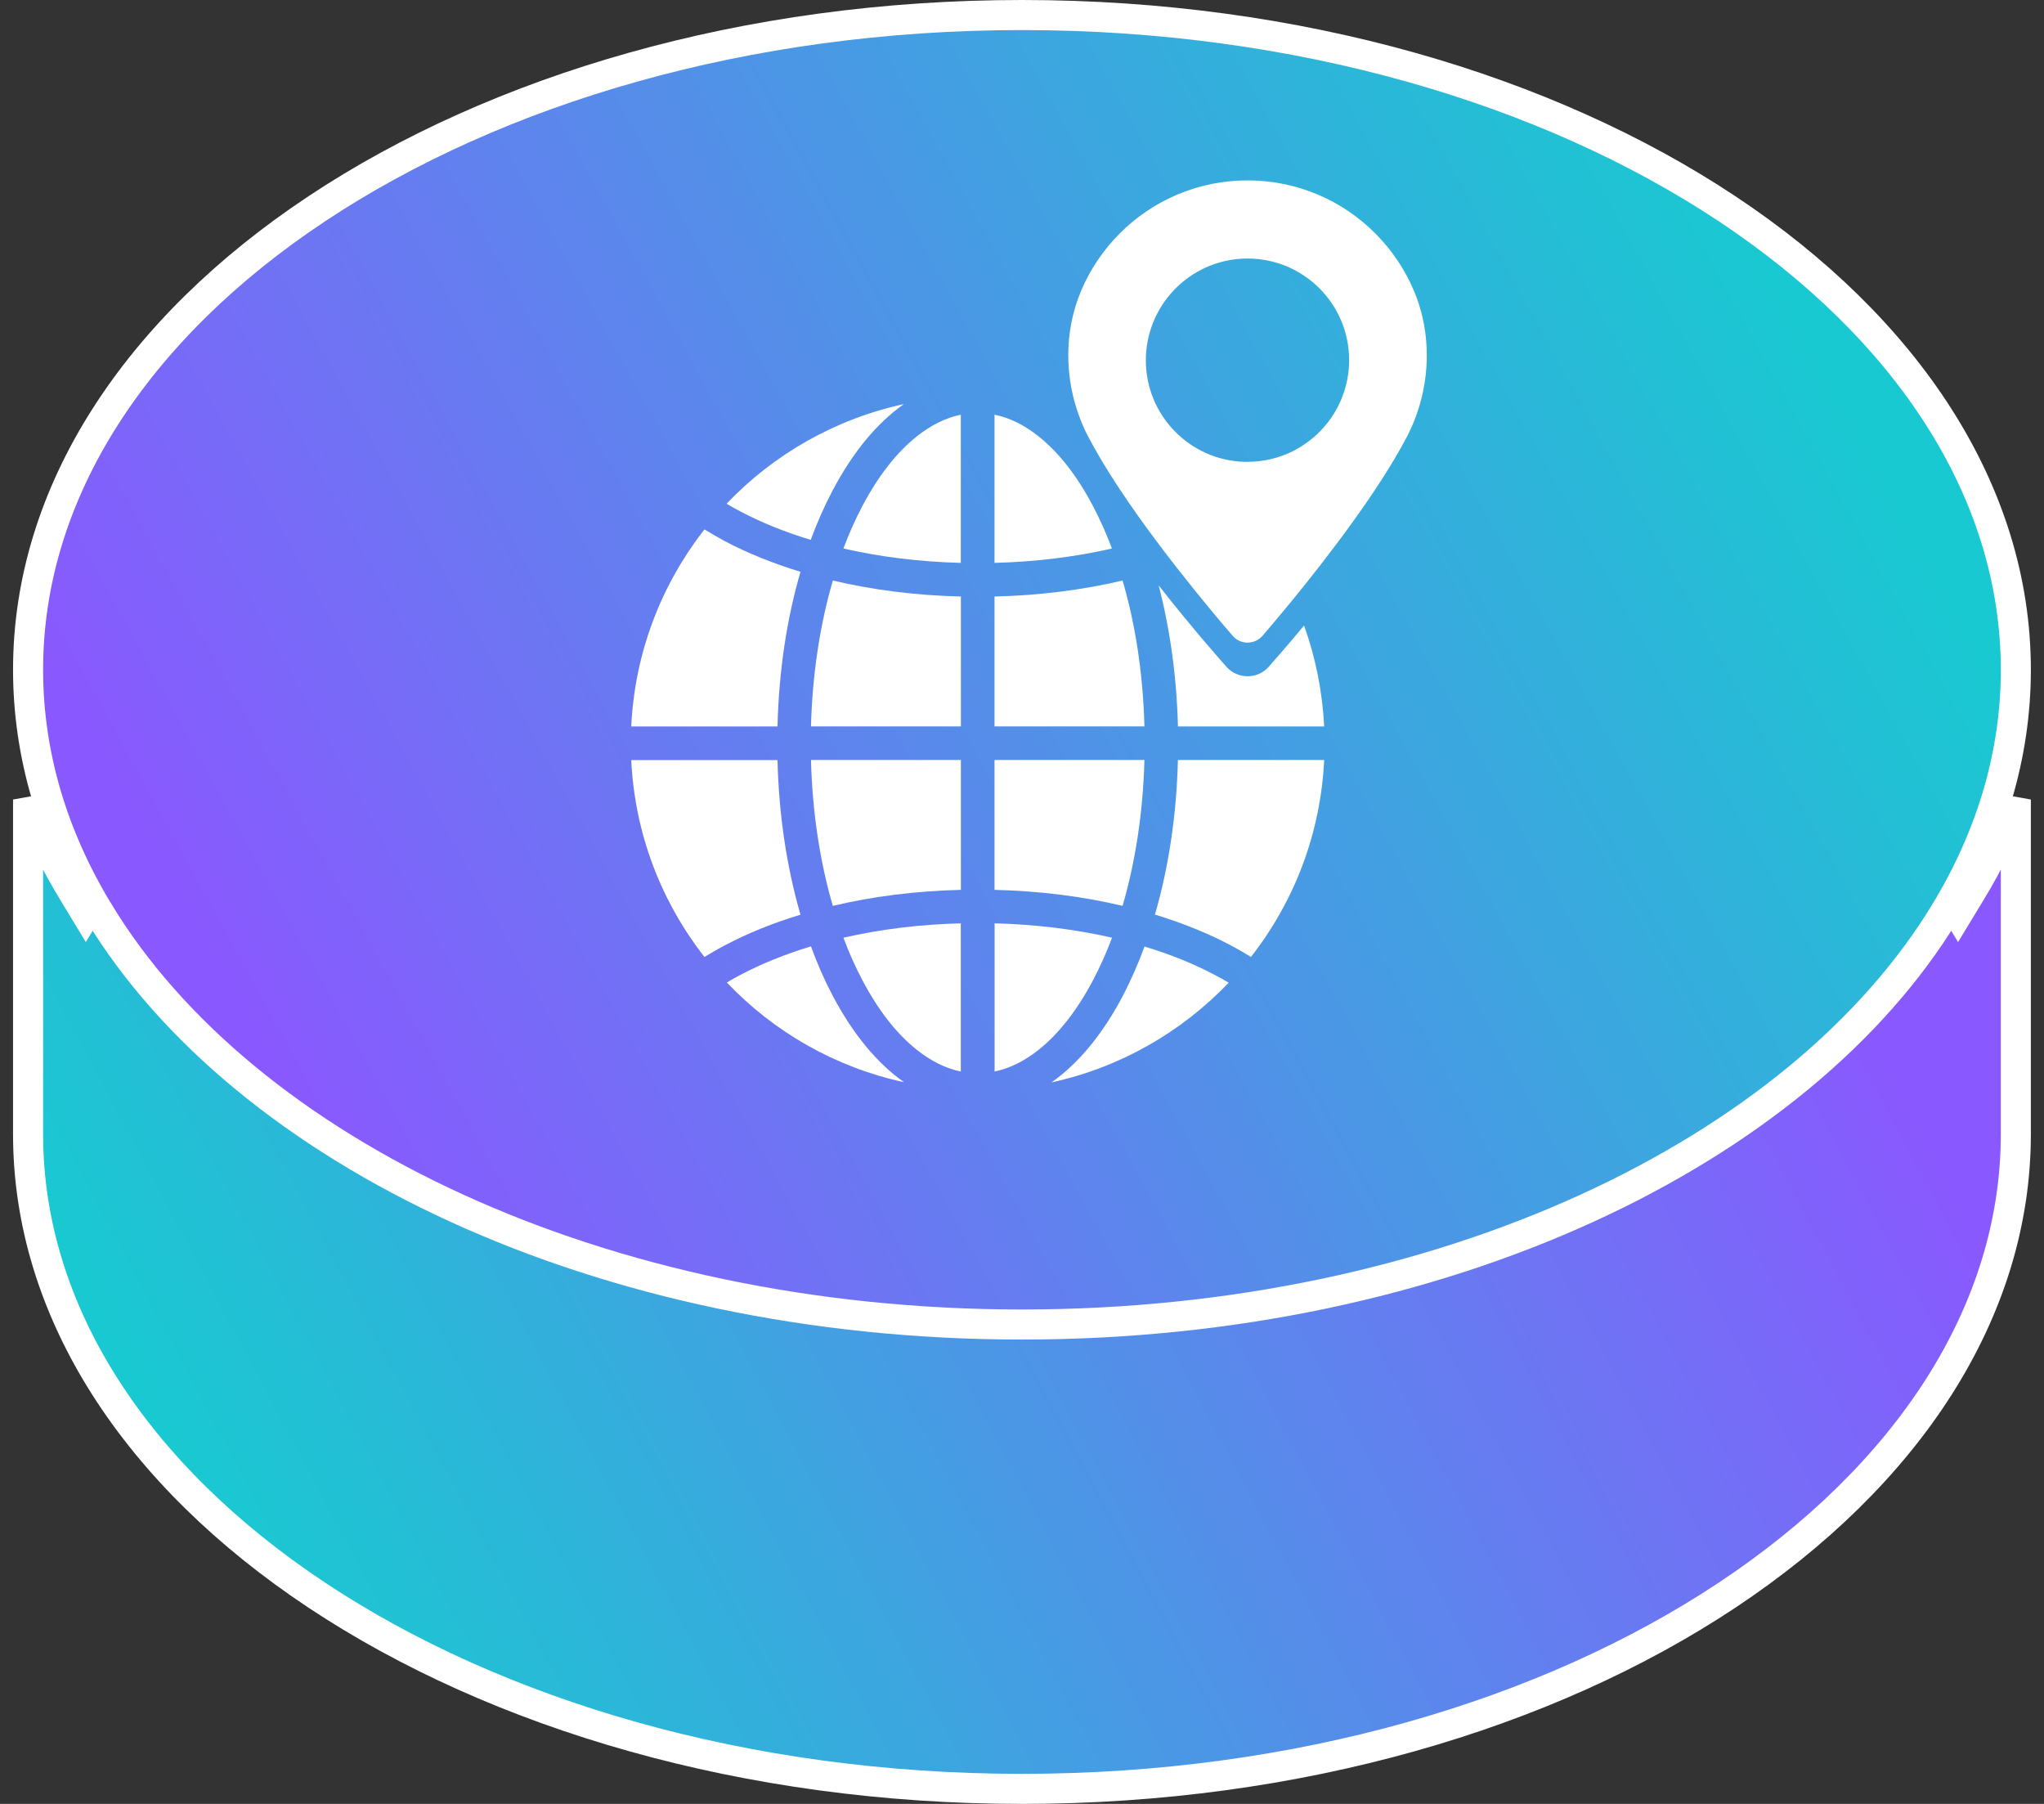<svg width="68" height="60" viewBox="0 0 68 60" fill="none" xmlns="http://www.w3.org/2000/svg">
<rect x="0" y="0" width="68" height="60" fill="#333333" stroke="none"/>
<path d="M2.428 29.665L2.855 30.37L3.283 29.665C8.124 21.679 19.998 15.945 33.998 15.945C47.998 15.945 59.872 21.679 64.714 29.665L65.141 30.37L65.569 29.665C66.17 28.675 66.671 27.649 67.063 26.593V37.723C67.063 43.654 63.44 49.086 57.455 53.058C51.474 57.028 43.182 59.5 33.998 59.5C24.814 59.5 16.523 57.028 10.541 53.058C4.556 49.086 0.934 43.654 0.934 37.723V26.593C1.325 27.649 1.826 28.675 2.428 29.665Z" fill="url(#paint0_linear_337_435)" stroke="url(#paint1_linear_337_435)"/>
<path d="M64.714 30.335L64.714 30.335C59.872 38.321 47.998 44.055 33.998 44.055C19.998 44.055 8.124 38.321 3.283 30.335L3.282 30.335C1.762 27.832 0.934 25.117 0.934 22.277C0.934 16.346 4.556 10.914 10.541 6.942C16.523 2.972 24.814 0.5 33.998 0.5C43.182 0.5 51.474 2.972 57.455 6.942C63.44 10.914 67.063 16.346 67.063 22.277C67.063 25.117 66.234 27.832 64.714 30.335Z" fill="url(#paint2_linear_337_435)" stroke="url(#paint3_linear_337_435)"/>
<path d="M33.086 24.161H38.073C38.028 22.436 37.779 20.785 37.346 19.309C36.013 19.624 34.572 19.806 33.086 19.841V24.161H33.086Z" fill="url(#paint4_linear_337_435)" fillOpacity="0.95"/>
<path d="M33.086 35.64C33.59 35.538 34.081 35.293 34.559 34.913C35.225 34.381 35.831 33.606 36.357 32.614C36.593 32.168 36.807 31.693 36.995 31.189C35.774 30.909 34.454 30.746 33.089 30.711V35.64H33.086Z" fill="url(#paint5_linear_337_435)" fillOpacity="0.95"/>
<path d="M31.964 35.64V30.711C30.6 30.746 29.28 30.909 28.059 31.189C28.247 31.693 28.46 32.168 28.696 32.614C29.222 33.606 29.825 34.381 30.494 34.913C30.97 35.293 31.461 35.538 31.964 35.64Z" fill="url(#paint6_linear_337_435)" fillOpacity="0.95"/>
<path d="M33.086 29.598C34.575 29.633 36.013 29.814 37.346 30.13C37.776 28.654 38.028 27.002 38.073 25.277H33.086L33.086 29.598Z" fill="url(#paint7_linear_337_435)" fillOpacity="0.95"/>
<path d="M31.967 25.277H26.98C27.025 27.002 27.274 28.654 27.707 30.13C29.04 29.814 30.481 29.633 31.967 29.598V25.277Z" fill="url(#paint8_linear_337_435)" fillOpacity="0.95"/>
<path d="M31.967 19.841C30.478 19.806 29.04 19.624 27.707 19.309C27.277 20.785 27.025 22.436 26.98 24.161H31.967V19.841Z" fill="url(#paint9_linear_337_435)" fillOpacity="0.95"/>
<path d="M30.075 35.995C29.189 35.373 28.385 34.407 27.712 33.138C27.438 32.621 27.193 32.066 26.979 31.477C26.128 31.735 25.337 32.054 24.629 32.427C24.473 32.51 24.323 32.593 24.18 32.679C25.742 34.321 27.783 35.5 30.075 35.995Z" fill="url(#paint10_linear_337_435)" fillOpacity="0.95"/>
<path d="M27.708 16.298C28.381 15.026 29.184 14.063 30.07 13.441C27.775 13.939 25.734 15.115 24.172 16.754C24.315 16.84 24.465 16.926 24.621 17.006C25.332 17.382 26.12 17.701 26.971 17.956C27.188 17.369 27.434 16.815 27.708 16.298Z" fill="url(#paint11_linear_337_435)" fillOpacity="0.95"/>
<path d="M41.617 31.829C43.045 30.006 43.935 27.742 44.053 25.277H39.187C39.142 27.098 38.881 28.848 38.422 30.42C39.334 30.698 40.182 31.039 40.947 31.444C41.18 31.568 41.403 31.695 41.617 31.829Z" fill="url(#paint12_linear_337_435)" fillOpacity="0.95"/>
<path d="M31.968 13.793C31.464 13.895 30.973 14.14 30.494 14.52C29.828 15.052 29.222 15.827 28.696 16.819C28.46 17.265 28.247 17.74 28.059 18.244C29.28 18.524 30.6 18.687 31.964 18.722V13.793H31.968Z" fill="url(#paint13_linear_337_435)" fillOpacity="0.95"/>
<path d="M43.384 20.805C42.743 21.577 42.284 22.09 42.22 22.164L42.214 22.173C41.837 22.6 41.171 22.6 40.795 22.173L40.788 22.164C40.693 22.055 39.704 20.946 38.547 19.473C38.926 20.923 39.146 22.514 39.188 24.163H44.053C43.993 22.989 43.763 21.861 43.384 20.805Z" fill="url(#paint14_linear_337_435)" fillOpacity="0.95"/>
<path d="M23.436 17.609C22.008 19.433 21.118 21.694 21 24.162H25.866C25.91 22.341 26.172 20.59 26.631 19.019C25.719 18.741 24.871 18.4 24.105 17.995C23.873 17.868 23.65 17.74 23.436 17.609Z" fill="url(#paint15_linear_337_435)" fillOpacity="0.95"/>
<path d="M40.876 32.686C40.732 32.6 40.583 32.514 40.426 32.434C39.715 32.058 38.928 31.739 38.076 31.484C37.86 32.071 37.614 32.626 37.343 33.145C36.67 34.418 35.867 35.381 34.98 36.002C37.27 35.505 39.31 34.325 40.876 32.686Z" fill="url(#paint16_linear_337_435)" fillOpacity="0.95"/>
<path d="M23.436 31.83C23.65 31.7 23.873 31.569 24.105 31.448C24.871 31.043 25.719 30.698 26.631 30.424C26.175 28.852 25.91 27.102 25.866 25.281H21C21.118 27.743 22.008 30.006 23.436 31.83Z" fill="url(#paint17_linear_337_435)" fillOpacity="0.95"/>
<path d="M34.559 14.52C34.084 14.14 33.59 13.895 33.086 13.793V18.722C34.451 18.687 35.771 18.524 36.992 18.244C36.804 17.74 36.59 17.265 36.354 16.819C35.831 15.824 35.225 15.052 34.559 14.52Z" fill="url(#paint18_linear_337_435)" fillOpacity="0.95"/>
<path d="M47.038 9.67C46.735 8.956 46.302 8.312 45.75 7.76C45.198 7.208 44.558 6.775 43.84 6.472C43.1 6.159 42.313 6 41.503 6C40.693 6 39.906 6.159 39.166 6.472C38.452 6.775 37.808 7.208 37.256 7.76C36.705 8.312 36.271 8.952 35.968 9.67C35.401 11.009 35.41 12.533 35.914 13.875C35.997 14.098 36.093 14.315 36.204 14.526C36.781 15.629 37.632 16.876 38.487 18.017C38.726 18.339 38.968 18.651 39.201 18.948C39.919 19.863 40.575 20.648 41.006 21.145C41.267 21.451 41.739 21.451 42.004 21.145C42.256 20.852 42.59 20.456 42.97 19.994C44.185 18.508 45.865 16.324 46.806 14.526C47.577 13.043 47.698 11.232 47.038 9.67ZM41.503 8.599C43.371 8.599 44.883 10.113 44.883 11.978C44.883 12.029 44.883 12.08 44.88 12.131C44.86 12.571 44.755 12.989 44.583 13.372C44.261 14.086 43.697 14.666 42.995 15.014C42.546 15.237 42.035 15.361 41.5 15.361C41.468 15.361 41.439 15.361 41.407 15.361C39.584 15.313 38.12 13.818 38.12 11.981C38.12 11.883 38.123 11.784 38.133 11.688C38.286 9.957 39.737 8.599 41.503 8.599Z" fill="url(#paint19_linear_337_435)" fillOpacity="0.95"/>
<defs>
<linearGradient id="paint0_linear_337_435" x1="5.998" y1="49" x2="56.358" y2="22.176" gradientUnits="userSpaceOnUse">
<stop stop-color="#19C9D1"/>
<stop offset="1" stop-color="#8A58FF"/>
</linearGradient>
<linearGradient id="paint1_linear_337_435" x1="33.68" y1="60.001" x2="34.538" y2="15.25" gradientUnits="userSpaceOnUse">
<stop stop-color="white"/>
<stop offset="1" stop-color="white" stopOpacity="0"/>
</linearGradient>
<linearGradient id="paint2_linear_337_435" x1="8.564" y1="35.566" x2="58.62" y2="8.093" gradientUnits="userSpaceOnUse">
<stop stop-color="#8A58FF"/>
<stop offset="1" stop-color="#19C9D1" stopOpacity="0.7"/>
</linearGradient>
<linearGradient id="paint3_linear_337_435" x1="33.68" y1="44.555" x2="34.538" y2="-0.196" gradientUnits="userSpaceOnUse">
<stop stop-color="white"/>
<stop offset="1" stop-color="white" stopOpacity="0"/>
</linearGradient>
<linearGradient id="paint4_linear_337_435" x1="37.687" y1="19.309" x2="34.257" y2="24.665" gradientUnits="userSpaceOnUse">
<stop stop-color="white" stopOpacity="0.8"/>
<stop offset="0.98" stop-color="white"/>
</linearGradient>
<linearGradient id="paint5_linear_337_435" x1="36.693" y1="30.711" x2="32.923" y2="35.254" gradientUnits="userSpaceOnUse">
<stop stop-color="white" stopOpacity="0.8"/>
<stop offset="0.98" stop-color="white"/>
</linearGradient>
<linearGradient id="paint6_linear_337_435" x1="31.663" y1="30.711" x2="27.892" y2="35.251" gradientUnits="userSpaceOnUse">
<stop stop-color="white" stopOpacity="0.8"/>
<stop offset="0.98" stop-color="white"/>
</linearGradient>
<linearGradient id="paint7_linear_337_435" x1="37.687" y1="25.277" x2="34.257" y2="30.633" gradientUnits="userSpaceOnUse">
<stop stop-color="white" stopOpacity="0.8"/>
<stop offset="0.98" stop-color="white"/>
</linearGradient>
<linearGradient id="paint8_linear_337_435" x1="31.582" y1="25.277" x2="28.152" y2="30.633" gradientUnits="userSpaceOnUse">
<stop stop-color="white" stopOpacity="0.8"/>
<stop offset="0.98" stop-color="white"/>
</linearGradient>
<linearGradient id="paint9_linear_337_435" x1="31.582" y1="19.309" x2="28.152" y2="24.665" gradientUnits="userSpaceOnUse">
<stop stop-color="white" stopOpacity="0.8"/>
<stop offset="0.98" stop-color="white"/>
</linearGradient>
<linearGradient id="paint10_linear_337_435" x1="29.619" y1="31.477" x2="26.792" y2="37.082" gradientUnits="userSpaceOnUse">
<stop stop-color="white" stopOpacity="0.8"/>
<stop offset="0.98" stop-color="white"/>
</linearGradient>
<linearGradient id="paint11_linear_337_435" x1="29.614" y1="13.441" x2="26.791" y2="19.046" gradientUnits="userSpaceOnUse">
<stop stop-color="white" stopOpacity="0.8"/>
<stop offset="0.98" stop-color="white"/>
</linearGradient>
<linearGradient id="paint12_linear_337_435" x1="43.617" y1="25.277" x2="38.695" y2="31.705" gradientUnits="userSpaceOnUse">
<stop stop-color="white" stopOpacity="0.8"/>
<stop offset="0.98" stop-color="white"/>
</linearGradient>
<linearGradient id="paint13_linear_337_435" x1="31.665" y1="13.793" x2="27.895" y2="18.336" gradientUnits="userSpaceOnUse">
<stop stop-color="white" stopOpacity="0.8"/>
<stop offset="0.98" stop-color="white"/>
</linearGradient>
<linearGradient id="paint14_linear_337_435" x1="43.628" y1="19.473" x2="40.514" y2="25.027" gradientUnits="userSpaceOnUse">
<stop stop-color="white" stopOpacity="0.8"/>
<stop offset="0.98" stop-color="white"/>
</linearGradient>
<linearGradient id="paint15_linear_337_435" x1="26.195" y1="17.609" x2="21.273" y2="24.037" gradientUnits="userSpaceOnUse">
<stop stop-color="white" stopOpacity="0.8"/>
<stop offset="0.98" stop-color="white"/>
</linearGradient>
<linearGradient id="paint16_linear_337_435" x1="40.42" y1="31.484" x2="37.593" y2="37.09" gradientUnits="userSpaceOnUse">
<stop stop-color="white" stopOpacity="0.8"/>
<stop offset="0.98" stop-color="white"/>
</linearGradient>
<linearGradient id="paint17_linear_337_435" x1="26.195" y1="25.281" x2="21.276" y2="31.708" gradientUnits="userSpaceOnUse">
<stop stop-color="white" stopOpacity="0.8"/>
<stop offset="0.98" stop-color="white"/>
</linearGradient>
<linearGradient id="paint18_linear_337_435" x1="36.69" y1="13.793" x2="32.919" y2="18.333" gradientUnits="userSpaceOnUse">
<stop stop-color="white" stopOpacity="0.8"/>
<stop offset="0.98" stop-color="white"/>
</linearGradient>
<linearGradient id="paint19_linear_337_435" x1="46.545" y1="6" x2="34.741" y2="19.916" gradientUnits="userSpaceOnUse">
<stop stop-color="white" stopOpacity="0.8"/>
<stop offset="0.98" stop-color="white"/>
</linearGradient>
</defs>
</svg>
